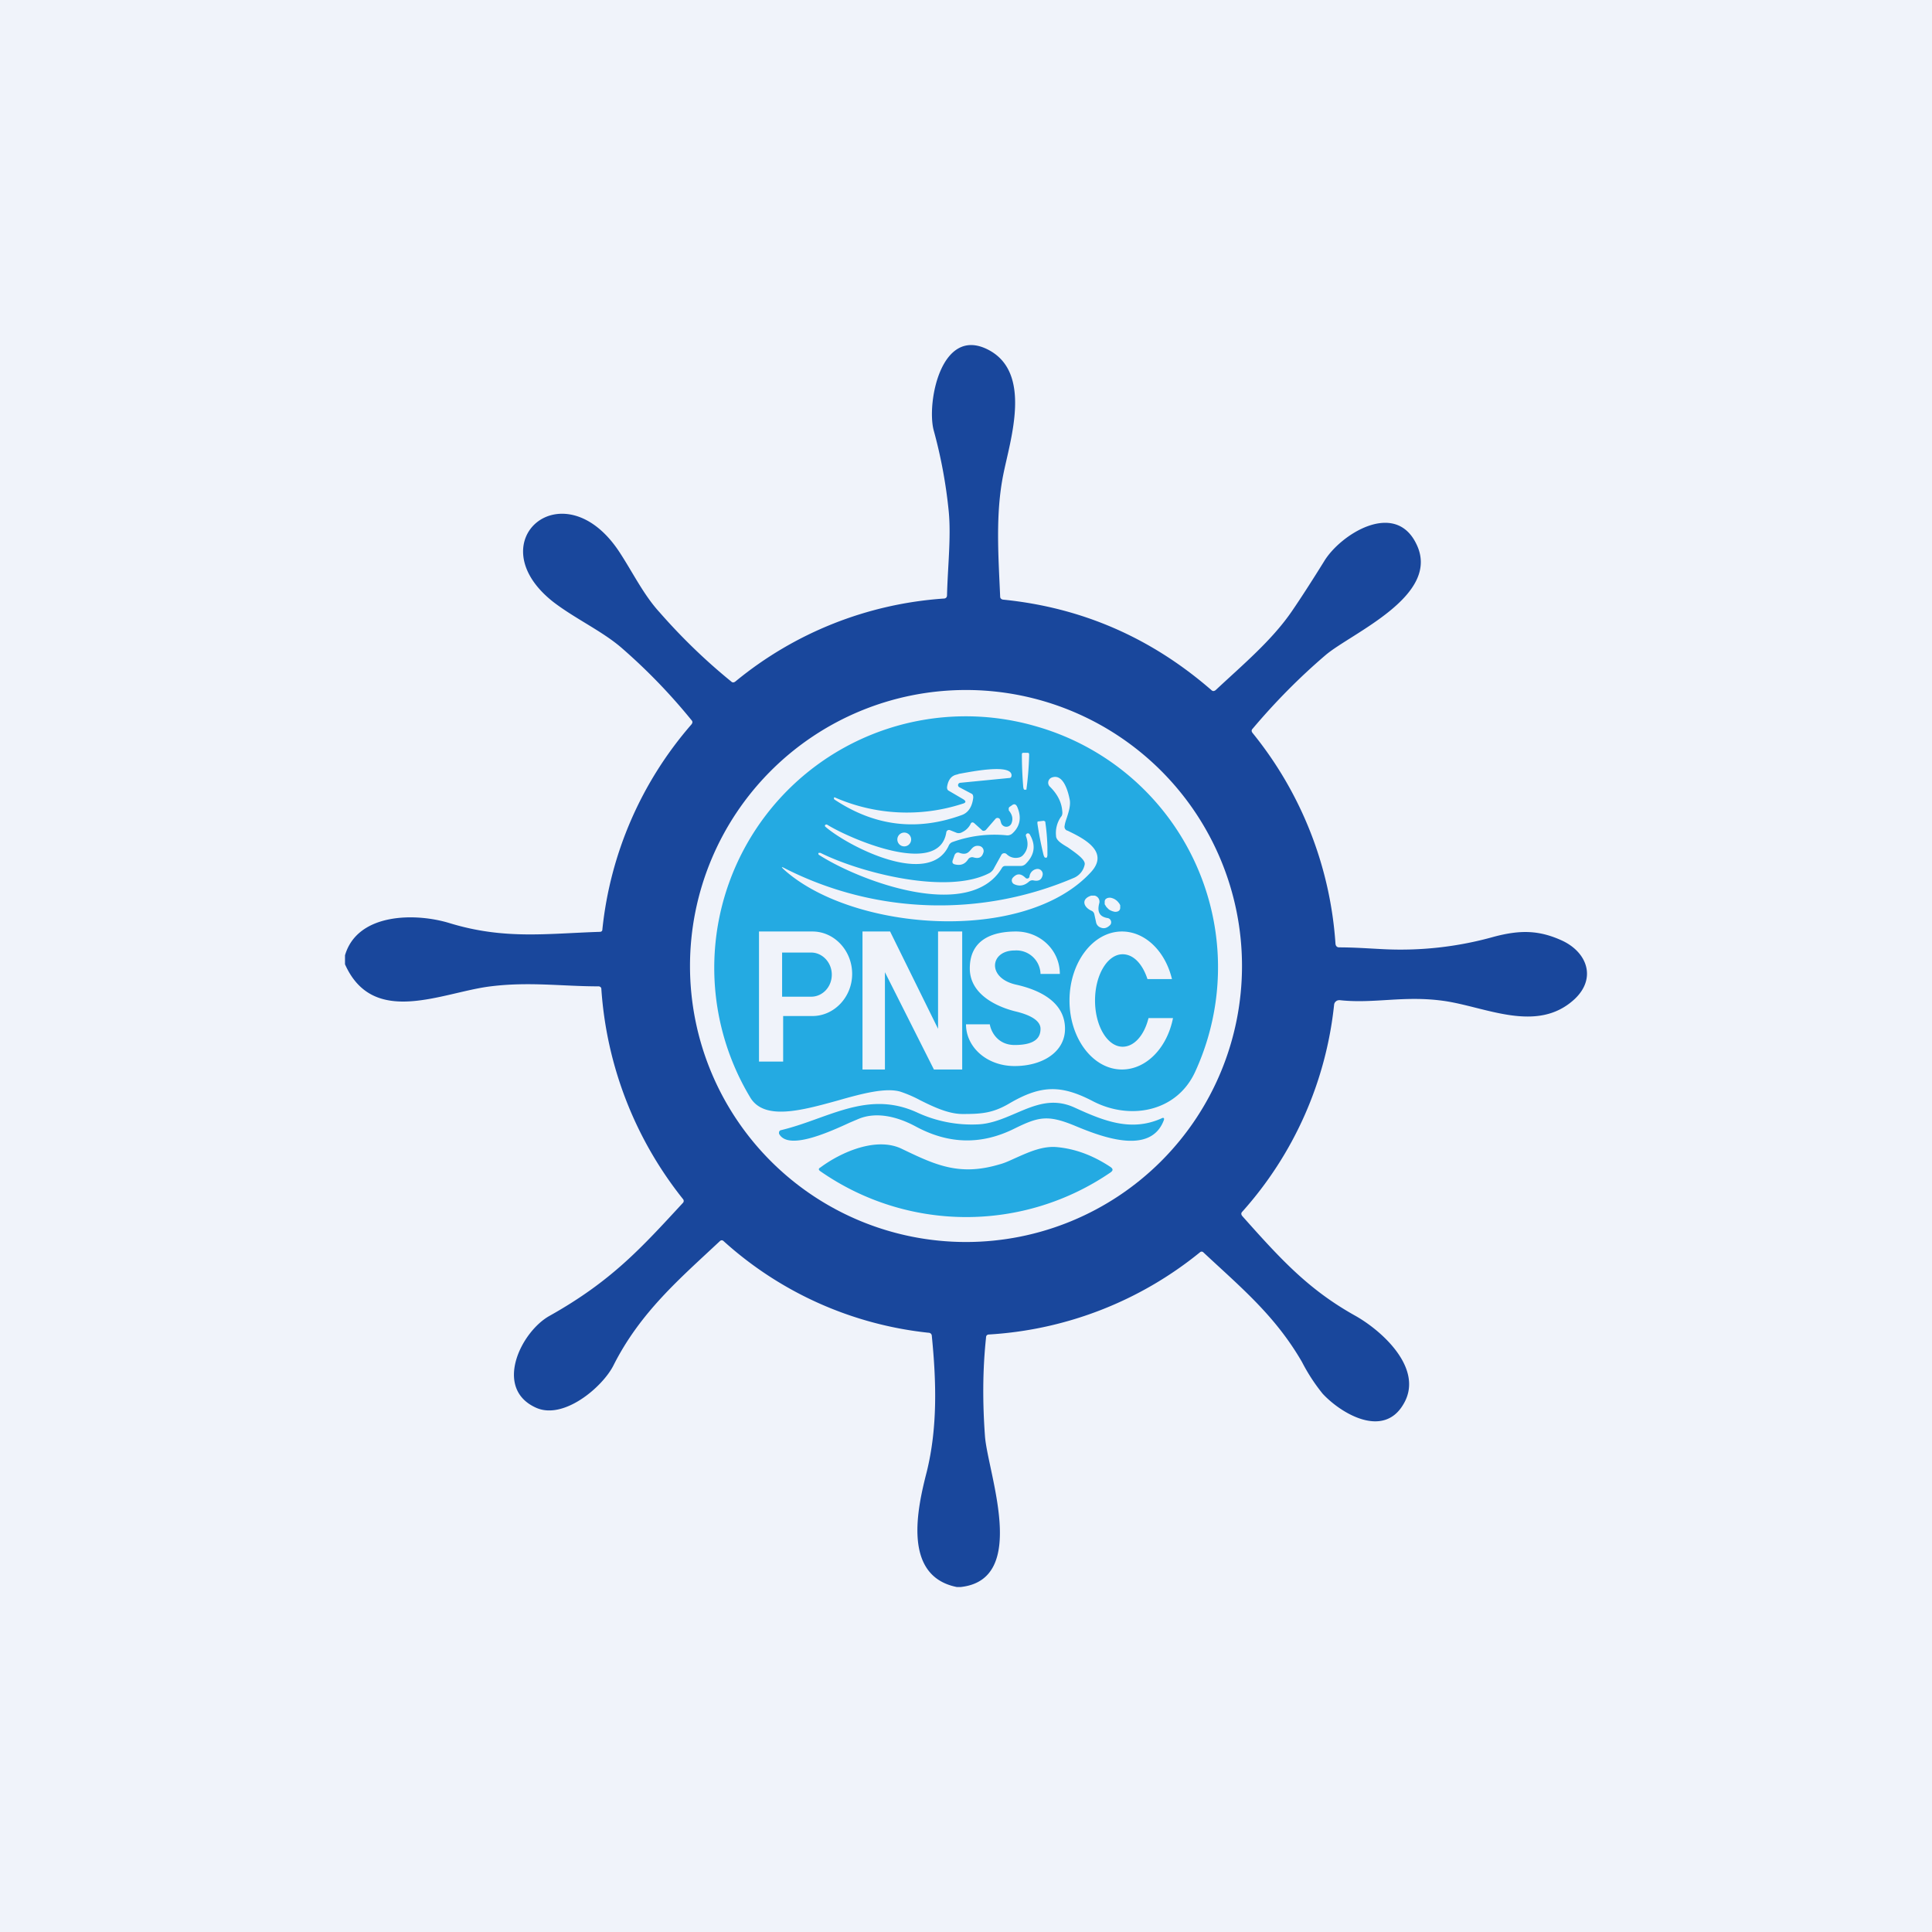 <!-- by TradingView --><svg width="56" height="56" viewBox="0 0 56 56" xmlns="http://www.w3.org/2000/svg"><path fill="#F0F3FA" d="M0 0h56v56H0z"/><path d="M27.85 46h-.12c-1.58-.32-1.14-2.28-.87-3.33.32-1.29.28-2.63.15-3.94 0-.06-.04-.1-.1-.1a10.5 10.5 0 0 1-5.93-2.65c-.04-.04-.08-.04-.12 0-1.14 1.07-2.3 2.05-3.08 3.6-.32.63-1.45 1.59-2.25 1.22-1.23-.56-.43-2.2.4-2.66 1.8-1.01 2.66-1.97 3.87-3.28a.08.08 0 0 0 0-.1 10.94 10.94 0 0 1-2.37-6.1c0-.04-.04-.07-.08-.07-1.05 0-2.01-.14-3.13 0-1.4.17-3.4 1.2-4.22-.64v-.26c.36-1.23 2.04-1.24 3.04-.93 1.58.48 2.8.3 4.34.25.05 0 .08-.02.08-.07A10.73 10.73 0 0 1 20.04 21c.04-.05.04-.09 0-.13a16.8 16.8 0 0 0-2.01-2.08c-.56-.49-1.35-.85-1.99-1.34-2.23-1.75.3-3.92 1.92-1.44.38.58.7 1.24 1.16 1.74.63.72 1.32 1.39 2.07 2 .04.04.08.04.13 0a10.64 10.64 0 0 1 6.03-2.4c.07 0 .1-.04.1-.1.02-.81.12-1.69.05-2.42a14.1 14.1 0 0 0-.44-2.37c-.2-.8.22-3.01 1.57-2.33 1.31.66.65 2.62.45 3.63-.23 1.15-.14 2.36-.09 3.53 0 .05.03.08.08.09 2.3.23 4.3 1.11 6.04 2.62.04.04.08.04.13 0 .78-.73 1.63-1.44 2.21-2.29.26-.38.57-.86.93-1.44.47-.78 2.05-1.78 2.67-.51.75 1.5-1.88 2.59-2.63 3.23-.76.65-1.46 1.36-2.11 2.13-.04.04-.04.08 0 .13a10.85 10.85 0 0 1 2.4 6.11c.01.07.05.1.11.1.42 0 .83.03 1.23.05a9.99 9.99 0 0 0 3.26-.36c.76-.2 1.3-.19 1.96.11.74.34 1.01 1.1.37 1.7-1.09 1.01-2.58.22-3.8.05-1.15-.16-2.02.09-3.01-.02-.04 0-.08.01-.1.03a.14.14 0 0 0-.06.1 10.66 10.66 0 0 1-2.66 6c-.04.04-.04.08 0 .13 1.12 1.26 1.92 2.13 3.26 2.88.79.44 2.02 1.55 1.41 2.57-.58 1-1.8.28-2.34-.3a5.3 5.3 0 0 1-.6-.92c-.78-1.35-1.78-2.17-2.86-3.18a.07.07 0 0 0-.1 0 10.7 10.7 0 0 1-6.1 2.38c-.07 0-.1.03-.1.1-.1.94-.1 1.89-.03 2.85.08 1.06 1.28 4.15-.7 4.37ZM36 28a8 8 0 1 0-16 0 8 8 0 0 0 16 0Z" fill="#19479C"/><path fill-rule="evenodd" d="M30.02 21.05a7.26 7.26 0 0 1 4.63 10c-.53 1.18-1.89 1.43-2.97.87-.92-.48-1.5-.47-2.4.05-.5.3-.84.32-1.38.32-.41 0-.85-.21-1.23-.4a3.6 3.6 0 0 0-.58-.25c-.43-.12-1.11.06-1.81.26-1.05.29-2.14.59-2.54-.1a7.29 7.29 0 0 1 8.28-10.75Zm-.23.77h-.14a.04.04 0 0 0-.03.04v.04a11.3 11.3 0 0 0 .04.92c.01.05.02.07.03.07h.06a9.23 9.23 0 0 0 .08-.99v-.04a.04.04 0 0 0-.04-.04Zm-1.88 1.34c.1.06.1.11-.02.14a5.2 5.2 0 0 1-3.7-.19.03.03 0 0 0-.01.05v.01c1.17.78 2.4.93 3.71.45.18-.07.29-.24.32-.5 0-.06-.01-.1-.06-.12l-.34-.18a.07.07 0 0 1-.04-.07.07.07 0 0 1 .06-.06l1.43-.14c.04 0 .06-.03.06-.08-.01-.34-1.18-.1-1.52-.04l-.06.02c-.16.03-.26.15-.29.37 0 .04.01.08.05.1l.41.24Zm3.23 2.28a9.9 9.9 0 0 1-8.37-.26c-.13-.07-.14-.06-.03.04 2 1.78 6.98 2.15 8.89.05.54-.6-.25-.98-.68-1.19l-.03-.01a.12.12 0 0 1-.06-.14c.01-.08.04-.16.07-.25.05-.16.1-.32.08-.48-.04-.22-.18-.8-.53-.66a.16.16 0 0 0-.04.27c.2.2.33.43.35.7.01.07 0 .13-.04.17a.82.82 0 0 0-.14.55c0 .05.03.1.06.13.05.06.16.13.28.2.24.17.52.36.49.5a.53.53 0 0 1-.3.38Zm-3.41-1.3-.2-.08a.08.08 0 0 0-.1.06c-.2 1.34-2.86.16-3.46-.22h-.03a.04.04 0 0 0-.03.04l.01.02c.67.58 3.02 1.78 3.58.55a.19.19 0 0 1 .1-.1c.5-.18 1.02-.25 1.56-.2a.22.22 0 0 0 .17-.04c.23-.2.29-.46.16-.77-.04-.1-.1-.11-.17-.05l-.06.04a.07.07 0 0 0-.02.07v.03c.1.12.13.24.08.37a.16.16 0 0 1-.3 0l-.03-.1a.08.08 0 0 0-.06-.05.08.08 0 0 0-.08.03l-.26.3a.1.1 0 0 1-.1.04.1.1 0 0 1-.04-.03l-.2-.18c-.05-.05-.1-.04-.12.02a.52.52 0 0 1-.24.23.19.19 0 0 1-.16.02Zm2.53-.35-.17.02h-.01l-.01.02v.04a9.82 9.82 0 0 0 .18.92c.02.05.03.07.05.07h.04s.02-.03.02-.08v-.22a5.98 5.98 0 0 0-.06-.72v-.02l-.02-.02h-.02Zm-3.85.54a.2.2 0 0 0-.34-.14.2.2 0 1 0 .34.14Zm2.74.77h.44a.2.2 0 0 0 .14-.06c.26-.26.3-.54.12-.85a.06.06 0 0 0-.08-.03.06.06 0 0 0-.03.08c.08.22.05.4-.09.55a.23.23 0 0 1-.14.07.37.37 0 0 1-.33-.1.1.1 0 0 0-.13-.01.1.1 0 0 0-.03.04l-.2.36a.34.34 0 0 1-.13.15c-1.22.65-3.75 0-4.91-.58h-.05a.04.04 0 0 0 .01.06c1.18.76 4.36 1.95 5.3.38a.11.11 0 0 1 .1-.06Zm-.77-.58c-.13-.02-.19.05-.24.11-.07.08-.14.16-.33.09a.1.1 0 0 0-.12.03.1.1 0 0 0-.02.03l-.06.17c-.01.05 0 .08.05.1.18.05.31 0 .4-.14a.14.14 0 0 1 .15-.06c.17.05.26 0 .3-.16a.15.15 0 0 0-.13-.17Zm1.58 1c.15.03.23-.02.26-.15a.15.15 0 0 0-.18-.18.25.25 0 0 0-.2.22.07.07 0 0 1-.04.05.07.07 0 0 1-.07-.01c-.14-.14-.26-.14-.38 0a.12.12 0 0 0 .05.18c.15.07.3.04.43-.08a.15.15 0 0 1 .13-.03Zm1.76.98.05.23a.2.2 0 0 0 .12.15c.11.05.2.02.29-.07a.12.12 0 0 0 .02-.12.12.12 0 0 0-.1-.08c-.23-.04-.3-.18-.24-.42a.18.18 0 0 0-.13-.23h-.1c-.31.1-.22.34.01.44a.14.14 0 0 1 .08.1Zm.73-.12a.12.12 0 0 0 .02-.06v-.08a.29.29 0 0 0-.05-.08.37.37 0 0 0-.24-.14c-.06 0-.1.01-.14.05a.12.12 0 0 0-.02.06v.08l.05.08.07.07c.06.04.12.06.18.07.05 0 .1-.01.13-.05Zm1.21 6.04c-.88.39-1.67.07-2.52-.32-.64-.29-1.16-.06-1.7.17-.35.15-.7.3-1.08.32a3.77 3.77 0 0 1-1.79-.35c-1.04-.47-1.92-.16-2.84.17-.36.13-.72.26-1.1.35a.07.07 0 0 0-.05.07v.03c.25.48 1.36 0 2.05-.32l.26-.11c.51-.21 1.11-.07 1.65.22.96.52 1.91.54 2.87.06.69-.34.96-.4 1.72-.09.72.3 2.2.9 2.6-.14.03-.07 0-.1-.07-.06Zm-1.48 1.4c.09.06.09.11 0 .17a7.4 7.4 0 0 1-8.4-.04c-.06-.04-.06-.08 0-.11.59-.44 1.62-.9 2.36-.54.96.46 1.66.8 2.83.45.16-.04.32-.12.5-.2.36-.16.76-.34 1.17-.3.53.05 1.04.24 1.54.57ZM25 27v4h.65v-2.82L27.07 31h.82v-4h-.7v2.82L25.8 27H25Zm-3 3.78V27h1.55c.63 0 1.15.55 1.15 1.23 0 .67-.52 1.22-1.15 1.22h-.85v1.32H22Zm1.5-3.17h-.83v1.28h.84c.33 0 .6-.28.6-.64 0-.35-.27-.64-.6-.64Zm4.5 2.08h.69c.03.2.22.6.72.6.63 0 .75-.24.75-.47 0-.24-.3-.4-.71-.5-.42-.1-1.34-.43-1.34-1.25 0-.82.63-1.07 1.34-1.07.7 0 1.27.54 1.27 1.23h-.56a.7.7 0 0 0-.75-.68c-.72 0-.81.8.04.99.85.19 1.42.6 1.42 1.28 0 .67-.65 1.08-1.46 1.08-.81 0-1.41-.55-1.41-1.21Zm6-.18c-.17.86-.77 1.49-1.48 1.49-.84 0-1.52-.9-1.52-2s.68-2 1.52-2c.68 0 1.26.58 1.45 1.38h-.71c-.14-.43-.4-.72-.72-.72-.44 0-.8.6-.8 1.34 0 .74.36 1.34.8 1.34.34 0 .63-.34.75-.83H34Z" fill="#24AAE2"/></svg>